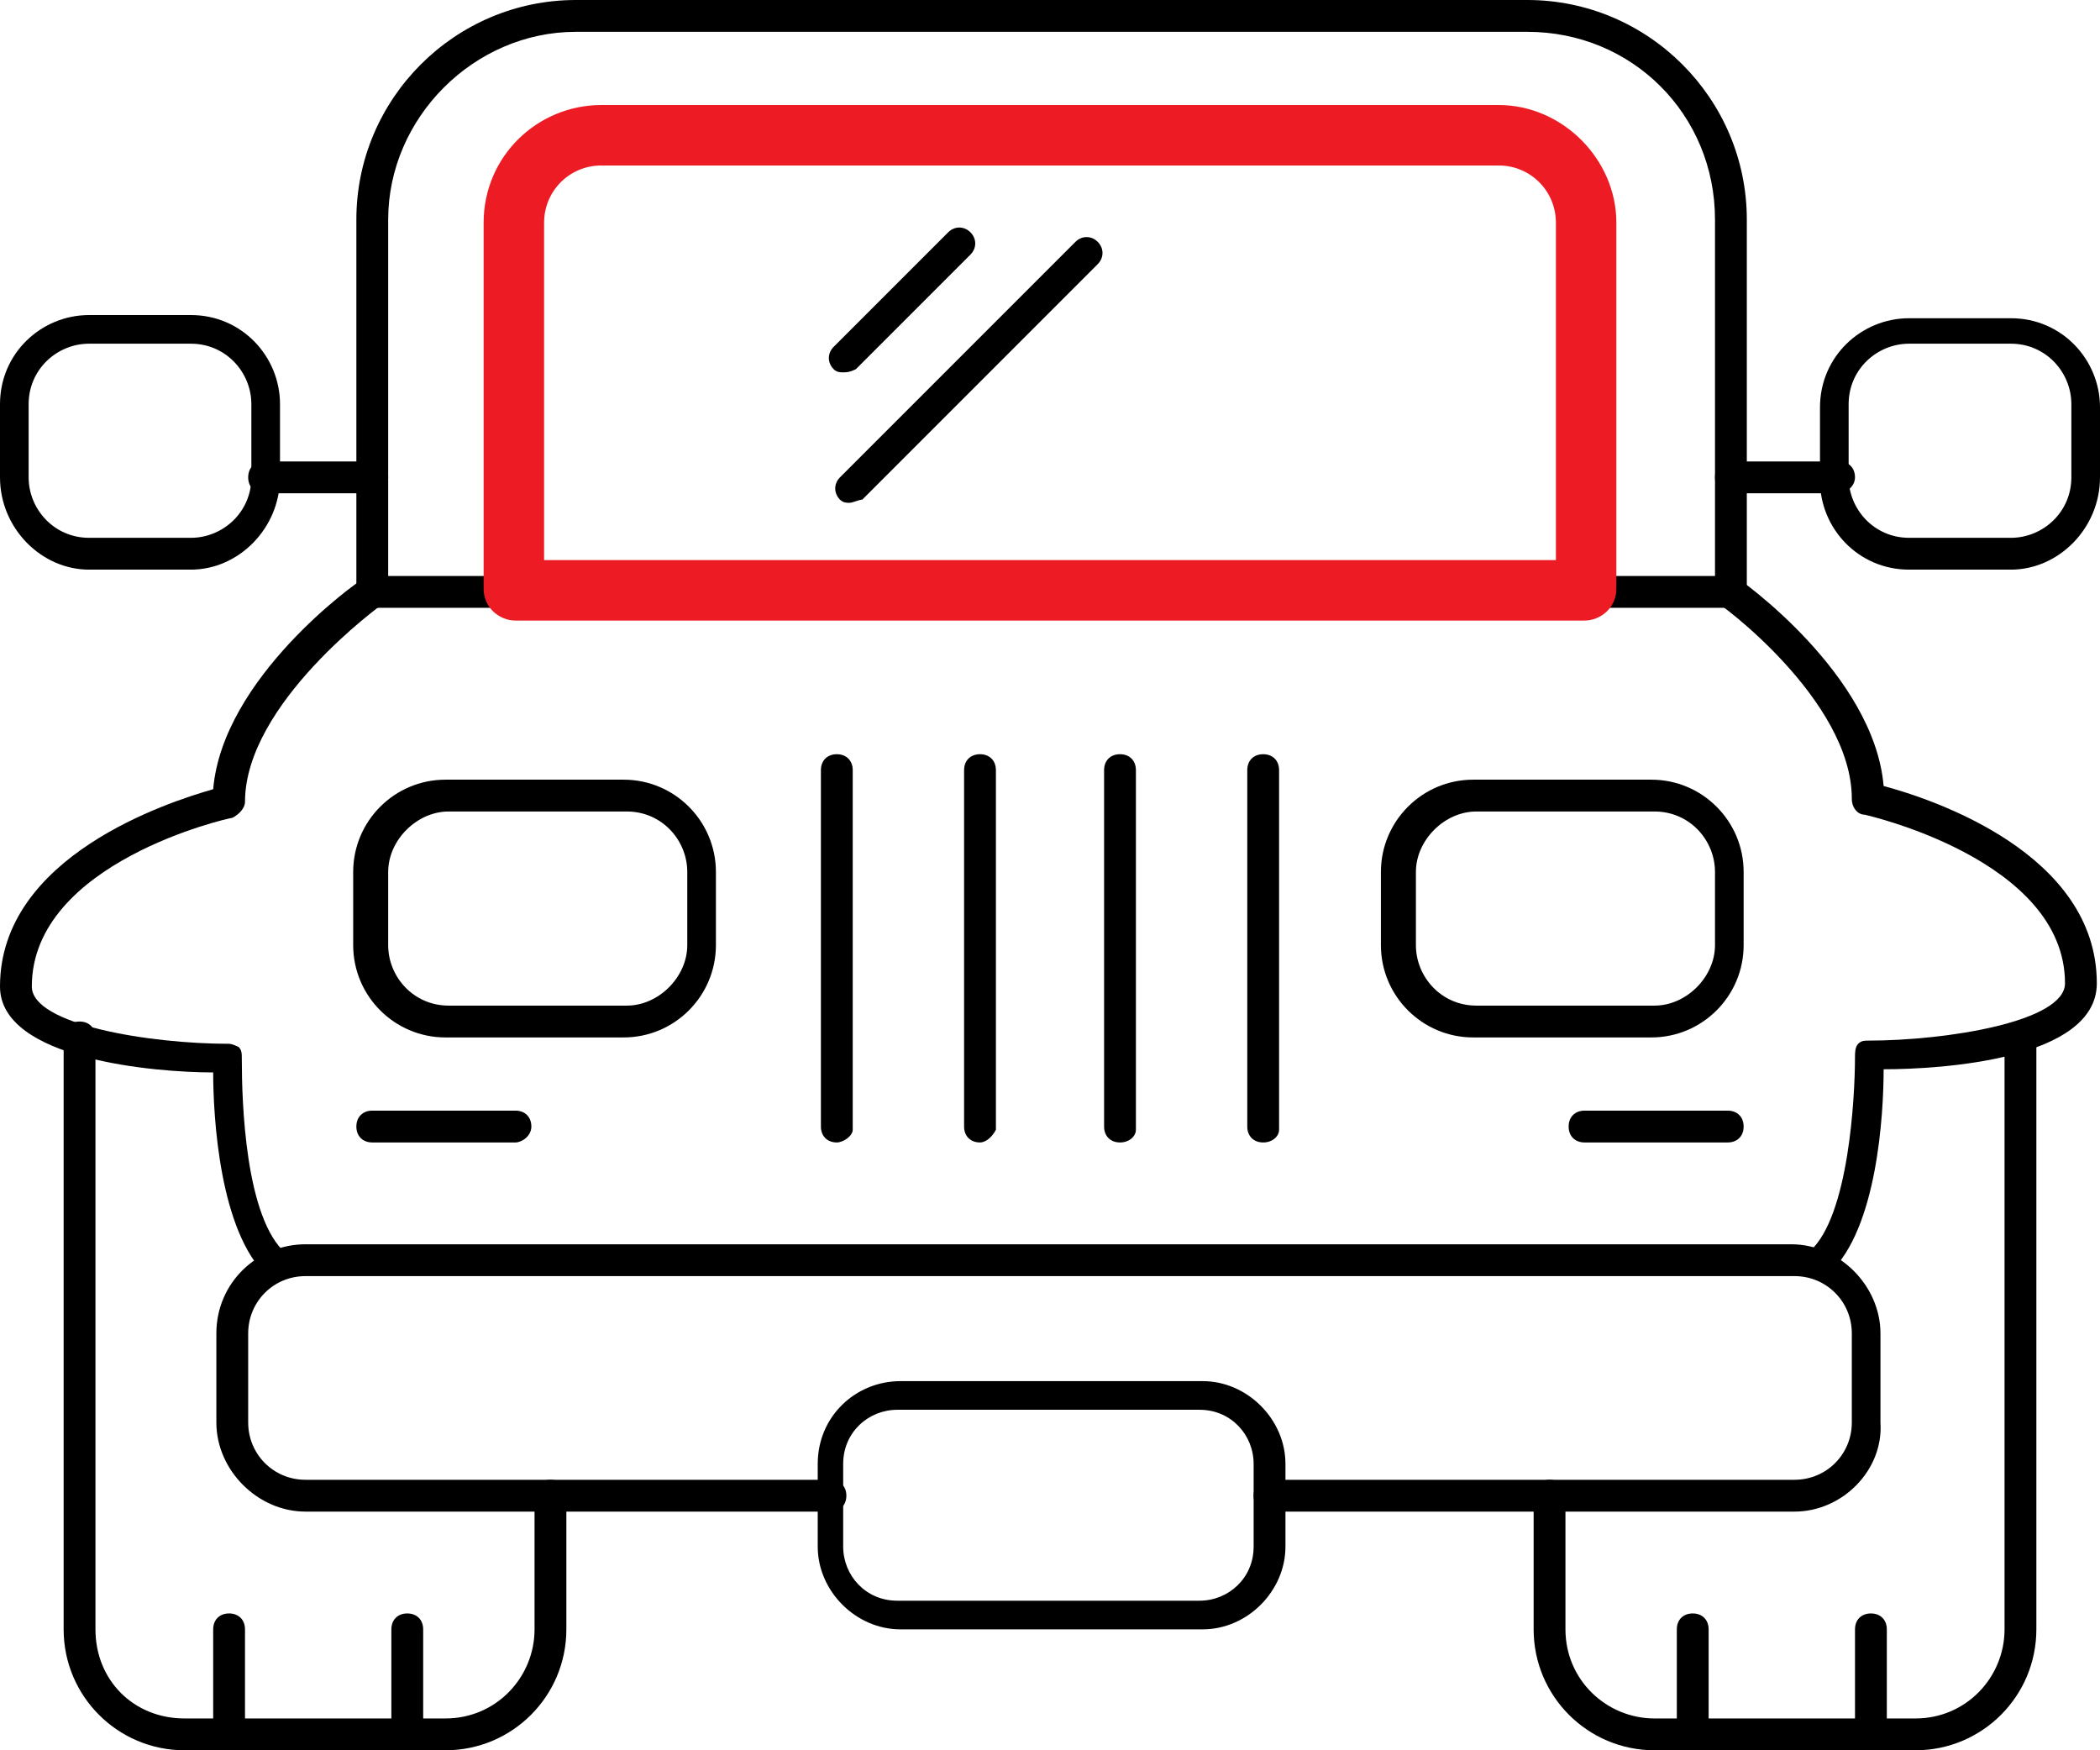 <?xml version="1.0" encoding="utf-8"?>
<!-- Generator: Adobe Illustrator 24.1.3, SVG Export Plug-In . SVG Version: 6.00 Build 0)  -->
<svg version="1.1" id="Layer_1" xmlns="http://www.w3.org/2000/svg" xmlns:xlink="http://www.w3.org/1999/xlink" x="0px" y="0px"
	 width="66px" height="55px" viewBox="0 0 66 55" style="enable-background:new 0 0 66 55;" xml:space="preserve">
<style type="text/css">
	.st0{fill:#ED1C24;}
</style>
<g>
	<g>
		<g>
			<path d="M54.3,19.1H11.7c-0.3,0-0.5-0.2-0.5-0.5V6.9c0-3.8,3.1-6.9,6.9-6.9h29.9c3.8,0,6.9,3.1,6.9,6.9v11.7
				C54.8,18.8,54.6,19.1,54.3,19.1z M12.2,18.1h41.7V6.9c0-3.3-2.6-5.9-5.9-5.9H18.1c-3.2,0-5.9,2.7-5.9,5.9V18.1z"/>
		</g>
		<g>
			<path class="st0" d="M49.8,19.5H16.2c-0.5,0-1-0.4-1-1V7c0-2.1,1.7-3.7,3.7-3.7h28.2c2,0,3.7,1.7,3.7,3.7v11.5
				C50.8,19.1,50.3,19.5,49.8,19.5z M17.2,17.6h31.7V7c0-1-0.8-1.8-1.8-1.8H18.9c-1,0-1.8,0.8-1.8,1.8V17.6z"/>
		</g>
		<g>
			<path d="M56.4,47.5H39.9c-0.3,0-0.5-0.2-0.5-0.5c0-0.3,0.2-0.5,0.5-0.5h16.5c1,0,1.8-0.8,1.8-1.8v-2.8c0-1-0.8-1.8-1.8-1.8H9.6
				c-1,0-1.8,0.8-1.8,1.8v2.8c0,1,0.8,1.8,1.8,1.8h16.5c0.3,0,0.5,0.2,0.5,0.5c0,0.3-0.2,0.5-0.5,0.5H9.6c-1.5,0-2.8-1.3-2.8-2.8
				v-2.8c0-1.6,1.3-2.8,2.8-2.8h46.7c1.5,0,2.8,1.3,2.8,2.8v2.8C59.2,46.2,57.9,47.5,56.4,47.5z"/>
		</g>
		<g>
			<g>
				<path d="M8.7,40.2c-0.1,0-0.2,0-0.3-0.1c-1.5-1.4-1.7-5-1.7-6.4c-1.8,0-6.7-0.4-6.7-2.7c0-4.1,5.3-5.8,6.7-6.2
					c0.3-3.5,4.5-6.5,4.7-6.6c0.2-0.2,0.5-0.1,0.7,0.1c0.2,0.2,0.1,0.5-0.1,0.7c0,0-4.3,3.1-4.3,6.2c0,0.2-0.2,0.4-0.4,0.5
					c-0.1,0-6.3,1.4-6.3,5.3c0,1.2,3.7,1.8,6.2,1.8c0.1,0,0.3,0.1,0.3,0.1c0.1,0.1,0.1,0.2,0.1,0.4c0,1.3,0.1,5,1.4,6.1
					c0.2,0.2,0.2,0.5,0,0.7C9,40.1,8.9,40.2,8.7,40.2z"/>
			</g>
			<g>
				<g>
					<path d="M14,55H5.8C3.7,55,2,53.3,2,51.2V32.6c0-0.3,0.2-0.5,0.5-0.5S3,32.3,3,32.6v18.6C3,52.8,4.2,54,5.8,54H14
						c1.6,0,2.8-1.3,2.8-2.8V47c0-0.3,0.2-0.5,0.5-0.5c0.3,0,0.5,0.2,0.5,0.5v4.2C17.8,53.3,16.1,55,14,55z"/>
				</g>
				<g>
					<path d="M7.2,55c-0.3,0-0.5-0.2-0.5-0.5v-3.3c0-0.3,0.2-0.5,0.5-0.5c0.3,0,0.5,0.2,0.5,0.5v3.3C7.7,54.8,7.5,55,7.2,55z"/>
				</g>
				<g>
					<path d="M12.8,55c-0.3,0-0.5-0.2-0.5-0.5v-3.3c0-0.3,0.2-0.5,0.5-0.5c0.3,0,0.5,0.2,0.5,0.5v3.3C13.3,54.8,13.1,55,12.8,55z"/>
				</g>
			</g>
			<g>
				<path d="M57.3,40.2c-0.1,0-0.3-0.1-0.4-0.2c-0.2-0.2-0.2-0.5,0-0.7c1.2-1.1,1.4-4.8,1.4-6.1c0-0.1,0-0.3,0.1-0.4
					c0.1-0.1,0.2-0.1,0.3-0.1c2.5,0,6.2-0.6,6.2-1.8c0-3.9-6.3-5.3-6.3-5.3c-0.2,0-0.4-0.2-0.4-0.5c0-3.1-4.2-6.2-4.3-6.2
					c-0.2-0.2-0.3-0.5-0.1-0.7c0.2-0.2,0.5-0.3,0.7-0.1c0.2,0.1,4.4,3.1,4.7,6.6c1.5,0.4,6.7,2.1,6.7,6.2c0,2.4-4.9,2.7-6.7,2.7
					c0,1.4-0.2,5-1.7,6.4C57.5,40.1,57.4,40.2,57.3,40.2z"/>
			</g>
			<g>
				<g>
					<path d="M60.2,55H52c-2.1,0-3.8-1.7-3.8-3.8V47c0-0.3,0.2-0.5,0.5-0.5s0.5,0.2,0.5,0.5v4.2c0,1.6,1.3,2.8,2.8,2.8h8.2
						c1.6,0,2.8-1.3,2.8-2.8V32.6c0-0.3,0.2-0.5,0.5-0.5c0.3,0,0.5,0.2,0.5,0.5v18.6C64,53.3,62.3,55,60.2,55z"/>
				</g>
				<g>
					<path d="M58.8,55c-0.3,0-0.5-0.2-0.5-0.5v-3.3c0-0.3,0.2-0.5,0.5-0.5c0.3,0,0.5,0.2,0.5,0.5v3.3C59.3,54.8,59.1,55,58.8,55z"/>
				</g>
				<g>
					<path d="M53.2,55c-0.3,0-0.5-0.2-0.5-0.5v-3.3c0-0.3,0.2-0.5,0.5-0.5s0.5,0.2,0.5,0.5v3.3C53.7,54.8,53.5,55,53.2,55z"/>
				</g>
			</g>
		</g>
		<g>
			<path d="M37.8,51.2h-9.5c-1.4,0-2.6-1.2-2.6-2.6v-2.6c0-1.5,1.2-2.6,2.6-2.6h9.5c1.4,0,2.6,1.2,2.6,2.6v2.6
				C40.4,50,39.2,51.2,37.8,51.2z M28.2,44.3c-0.9,0-1.7,0.7-1.7,1.7v2.6c0,0.9,0.7,1.7,1.7,1.7h9.5c0.9,0,1.7-0.7,1.7-1.7v-2.6
				c0-0.9-0.7-1.7-1.7-1.7H28.2z"/>
		</g>
		<g>
			<g>
				<g>
					<path d="M6,17.9H2.8C1.3,17.9,0,16.6,0,15v-2.3c0-1.6,1.3-2.8,2.8-2.8H6c1.6,0,2.8,1.3,2.8,2.8V15C8.8,16.6,7.5,17.9,6,17.9z
						 M2.8,10.8c-1,0-1.9,0.8-1.9,1.9V15c0,1,0.8,1.9,1.9,1.9H6c1,0,1.9-0.8,1.9-1.9v-2.3c0-1-0.8-1.9-1.9-1.9H2.8z"/>
				</g>
				<g>
					<path d="M11.7,15.5H8.3c-0.3,0-0.5-0.2-0.5-0.5c0-0.3,0.2-0.5,0.5-0.5h3.4c0.3,0,0.5,0.2,0.5,0.5
						C12.2,15.3,11.9,15.5,11.7,15.5z"/>
				</g>
			</g>
			<g>
				<g>
					<path d="M63.2,17.9H60c-1.6,0-2.8-1.3-2.8-2.8v-2.3c0-1.6,1.3-2.8,2.8-2.8h3.2c1.6,0,2.8,1.3,2.8,2.8V15
						C66,16.6,64.7,17.9,63.2,17.9z M60,10.8c-1,0-1.9,0.8-1.9,1.9V15c0,1,0.8,1.9,1.9,1.9h3.2c1,0,1.9-0.8,1.9-1.9v-2.3
						c0-1-0.8-1.9-1.9-1.9H60z"/>
				</g>
				<g>
					<path d="M57.8,15.5h-3.4c-0.3,0-0.5-0.2-0.5-0.5c0-0.3,0.2-0.5,0.5-0.5h3.4c0.3,0,0.5,0.2,0.5,0.5C58.3,15.3,58,15.5,57.8,15.5
						z"/>
				</g>
			</g>
		</g>
		<g>
			<g>
				<path d="M26.3,35.9c-0.3,0-0.5-0.2-0.5-0.5V24.2c0-0.3,0.2-0.5,0.5-0.5s0.5,0.2,0.5,0.5v11.3C26.8,35.7,26.5,35.9,26.3,35.9z"/>
			</g>
			<g>
				<path d="M30.8,35.9c-0.3,0-0.5-0.2-0.5-0.5V24.2c0-0.3,0.2-0.5,0.5-0.5s0.5,0.2,0.5,0.5v11.3C31.2,35.7,31,35.9,30.8,35.9z"/>
			</g>
			<g>
				<path d="M35.2,35.9c-0.3,0-0.5-0.2-0.5-0.5V24.2c0-0.3,0.2-0.5,0.5-0.5s0.5,0.2,0.5,0.5v11.3C35.7,35.7,35.5,35.9,35.2,35.9z"/>
			</g>
			<g>
				<path d="M39.7,35.9c-0.3,0-0.5-0.2-0.5-0.5V24.2c0-0.3,0.2-0.5,0.5-0.5s0.5,0.2,0.5,0.5v11.3C40.2,35.7,40,35.9,39.7,35.9z"/>
			</g>
		</g>
		<g>
			<g>
				<g>
					<path d="M19.6,32.6h-5.6c-1.6,0-2.9-1.3-2.9-2.9v-2.3c0-1.6,1.3-2.9,2.9-2.9h5.6c1.6,0,2.9,1.3,2.9,2.9v2.3
						C22.5,31.3,21.2,32.6,19.6,32.6z M14.1,25.5c-1,0-1.9,0.9-1.9,1.9v2.3c0,1,0.8,1.9,1.9,1.9h5.6c1,0,1.9-0.9,1.9-1.9v-2.3
						c0-1-0.8-1.9-1.9-1.9H14.1z"/>
				</g>
				<g>
					<path d="M16.2,35.9h-4.5c-0.3,0-0.5-0.2-0.5-0.5c0-0.3,0.2-0.5,0.5-0.5h4.5c0.3,0,0.5,0.2,0.5,0.5
						C16.7,35.7,16.4,35.9,16.2,35.9z"/>
				</g>
			</g>
			<g>
				<g>
					<path d="M51.9,32.6h-5.6c-1.6,0-2.9-1.3-2.9-2.9v-2.3c0-1.6,1.3-2.9,2.9-2.9h5.6c1.6,0,2.9,1.3,2.9,2.9v2.3
						C54.8,31.3,53.5,32.6,51.9,32.6z M46.4,25.5c-1,0-1.9,0.9-1.9,1.9v2.3c0,1,0.8,1.9,1.9,1.9h5.6c1,0,1.9-0.9,1.9-1.9v-2.3
						c0-1-0.8-1.9-1.9-1.9H46.4z"/>
				</g>
				<g>
					<path d="M54.3,35.9h-4.5c-0.3,0-0.5-0.2-0.5-0.5c0-0.3,0.2-0.5,0.5-0.5h4.5c0.3,0,0.5,0.2,0.5,0.5
						C54.8,35.7,54.6,35.9,54.3,35.9z"/>
				</g>
			</g>
		</g>
	</g>
	<g>
		<path d="M26.5,11.7c-0.1,0-0.2,0-0.3-0.1c-0.2-0.2-0.2-0.5,0-0.7l3.6-3.6c0.2-0.2,0.5-0.2,0.7,0c0.2,0.2,0.2,0.5,0,0.7l-3.6,3.6
			C26.7,11.7,26.6,11.7,26.5,11.7z"/>
	</g>
	<g>
		<path d="M26.7,15.8c-0.1,0-0.2,0-0.3-0.1c-0.2-0.2-0.2-0.5,0-0.7l7.4-7.4c0.2-0.2,0.5-0.2,0.7,0c0.2,0.2,0.2,0.5,0,0.7l-7.4,7.4
			C27,15.7,26.8,15.8,26.7,15.8z"/>
	</g>
</g>
</svg>
